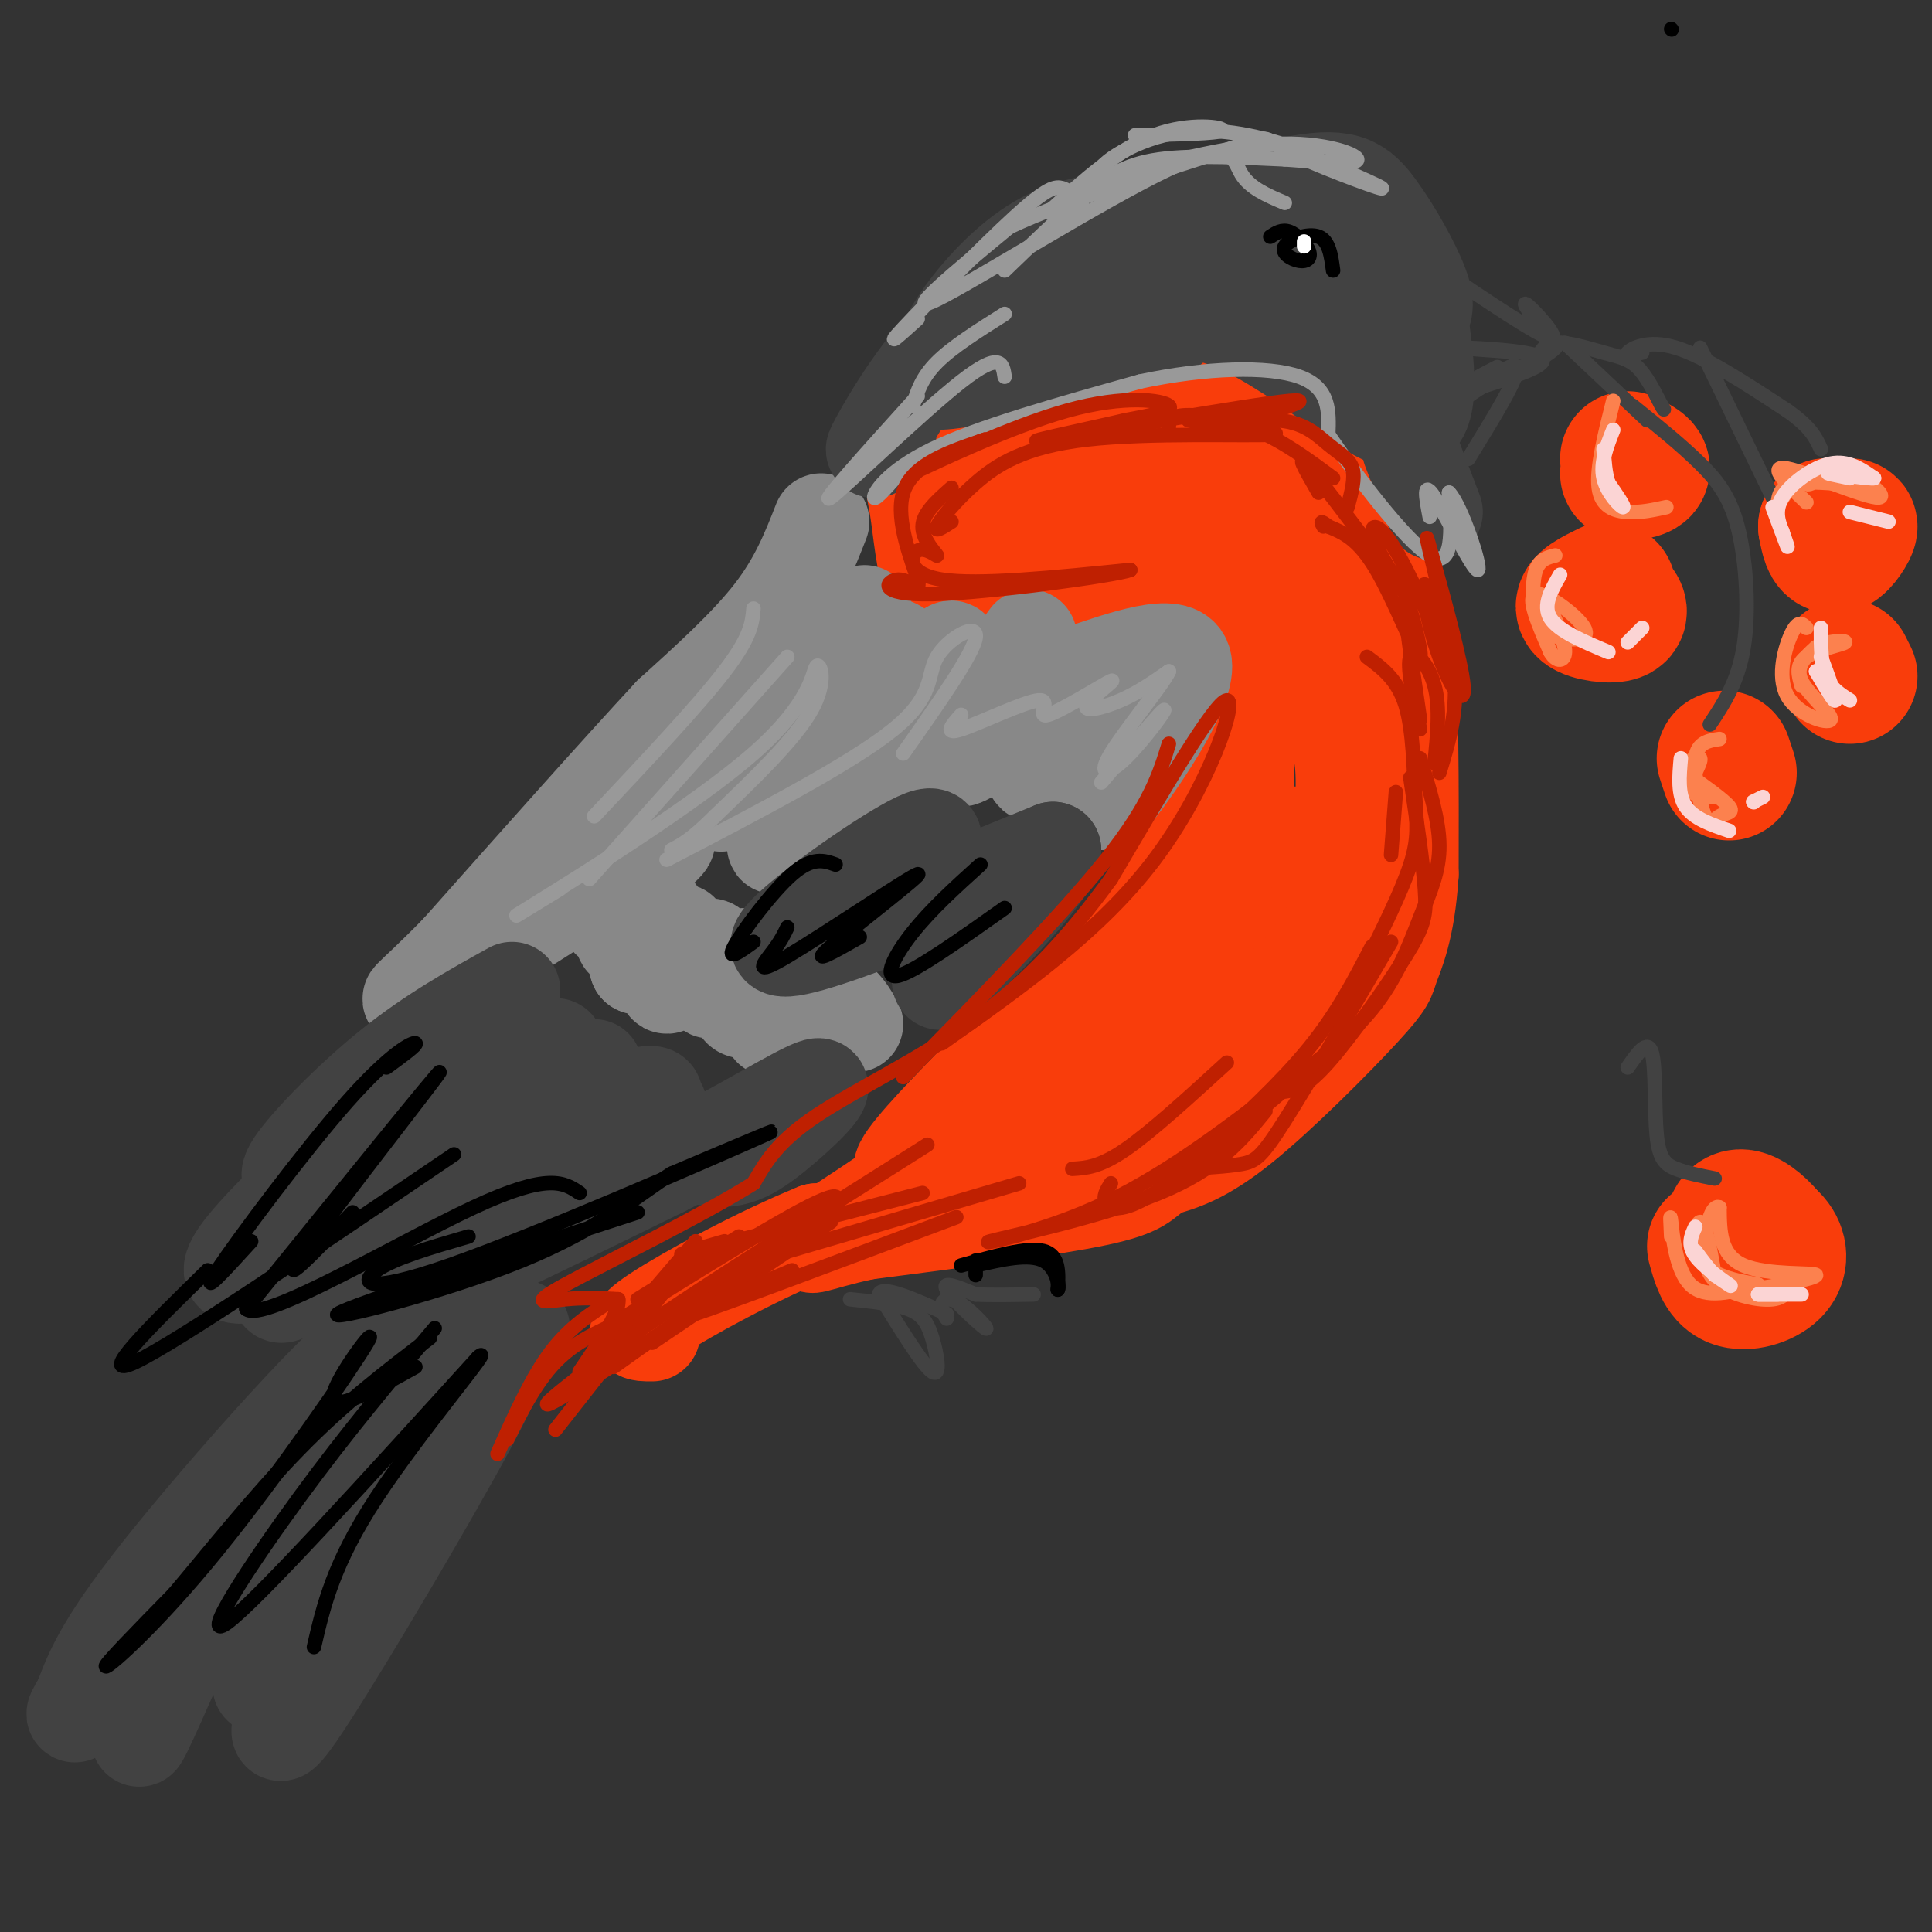<svg viewBox='0 0 400 400' version='1.1' xmlns='http://www.w3.org/2000/svg' xmlns:xlink='http://www.w3.org/1999/xlink'><rect x="0" y="0" width="400" height="400" fill="#333333" stroke="none"/><g fill='none' stroke='#F93D0B' stroke-width='28' stroke-linecap='round' stroke-linejoin='round'><path d='M358,258c0.273,-2.809 0.545,-5.617 2,-6c1.455,-0.383 4.091,1.660 6,4c1.909,2.340 3.091,4.976 1,6c-2.091,1.024 -7.455,0.435 -9,-1c-1.545,-1.435 0.727,-3.718 3,-6'/><path d='M361,255c1.708,-0.785 4.478,0.254 6,2c1.522,1.746 1.794,4.201 0,6c-1.794,1.799 -5.656,2.943 -8,2c-2.344,-0.943 -3.172,-3.971 -4,-7'/><path d='M358,160c0.000,0.000 -1.000,-3.000 -1,-3'/><path d='M383,140c0.000,0.000 -1.000,-2.000 -1,-2'/><path d='M379,112c1.978,-1.800 3.956,-3.600 4,-3c0.044,0.600 -1.844,3.600 -3,4c-1.156,0.400 -1.578,-1.800 -2,-4'/><path d='M378,109c0.333,-0.500 2.167,0.250 4,1'/><path d='M331,127c-0.155,-1.613 -0.310,-3.226 1,-3c1.310,0.226 4.083,2.292 3,3c-1.083,0.708 -6.024,0.060 -7,-1c-0.976,-1.060 2.012,-2.530 5,-4'/><path d='M337,95c1.500,0.750 3.000,1.500 3,2c0.000,0.500 -1.500,0.750 -3,1'/></g>
<g fill='none' stroke='#F93D0B' stroke-width='20' stroke-linecap='round' stroke-linejoin='round'><path d='M205,118c-4.250,-1.899 -8.500,-3.798 -11,-8c-2.500,-4.202 -3.250,-10.708 0,-14c3.250,-3.292 10.500,-3.369 14,-2c3.500,1.369 3.250,4.185 3,7'/><path d='M211,101c-3.406,0.798 -13.421,-0.706 -18,-1c-4.579,-0.294 -3.722,0.622 -3,5c0.722,4.378 1.310,12.217 3,16c1.690,3.783 4.483,3.509 9,2c4.517,-1.509 10.759,-4.255 17,-7'/><path d='M219,116c3.077,-2.244 2.268,-4.354 -1,-6c-3.268,-1.646 -8.995,-2.828 -13,-4c-4.005,-1.172 -6.287,-2.335 -3,-6c3.287,-3.665 12.144,-9.833 21,-16'/><path d='M223,84c6.167,-3.214 11.083,-3.250 16,-3c4.917,0.250 9.833,0.786 16,4c6.167,3.214 13.583,9.107 21,15'/><path d='M276,100c5.000,5.000 7.000,10.000 9,15'/><path d='M285,115c2.689,4.200 4.911,7.200 6,18c1.089,10.800 1.044,29.400 1,48'/><path d='M292,181c-0.732,11.537 -3.062,16.381 -4,19c-0.938,2.619 -0.483,3.013 -6,9c-5.517,5.987 -17.005,17.568 -25,24c-7.995,6.432 -12.498,7.716 -17,9'/><path d='M240,242c-3.400,2.422 -3.400,3.978 -13,6c-9.600,2.022 -28.800,4.511 -48,7'/><path d='M179,255c-10.929,2.333 -14.250,4.667 -7,0c7.250,-4.667 25.071,-16.333 39,-28c13.929,-11.667 23.964,-23.333 34,-35'/><path d='M245,192c9.349,-9.699 15.722,-16.445 7,-8c-8.722,8.445 -32.541,32.081 -47,45c-14.459,12.919 -19.560,15.120 -18,12c1.560,-3.120 9.780,-11.560 18,-20'/><path d='M205,221c6.869,-6.179 15.042,-11.625 24,-22c8.958,-10.375 18.702,-25.679 24,-40c5.298,-14.321 6.149,-27.661 7,-41'/><path d='M260,118c-0.438,-7.768 -5.032,-6.686 -9,-8c-3.968,-1.314 -7.311,-5.022 -11,-3c-3.689,2.022 -7.724,9.775 -11,13c-3.276,3.225 -5.793,1.921 -5,1c0.793,-0.921 4.897,-1.461 9,-2'/><path d='M233,119c3.867,-0.503 9.035,-0.759 6,0c-3.035,0.759 -14.272,2.535 -13,3c1.272,0.465 15.052,-0.381 16,-1c0.948,-0.619 -10.937,-1.013 -19,-3c-8.063,-1.987 -12.304,-5.568 -10,-9c2.304,-3.432 11.152,-6.716 20,-10'/><path d='M233,99c7.463,-1.424 16.119,0.017 20,3c3.881,2.983 2.986,7.508 0,10c-2.986,2.492 -8.062,2.951 -13,2c-4.938,-0.951 -9.738,-3.312 -12,-5c-2.262,-1.688 -1.987,-2.702 -1,-5c0.987,-2.298 2.686,-5.881 4,-8c1.314,-2.119 2.242,-2.775 8,-3c5.758,-0.225 16.344,-0.021 24,2c7.656,2.021 12.381,5.858 16,10c3.619,4.142 6.133,8.588 8,14c1.867,5.412 3.088,11.791 1,16c-2.088,4.209 -7.485,6.249 -12,5c-4.515,-1.249 -8.147,-5.785 -10,-10c-1.853,-4.215 -1.926,-8.107 -2,-12'/><path d='M264,118c0.565,-2.590 2.979,-3.066 6,-4c3.021,-0.934 6.650,-2.326 10,5c3.350,7.326 6.420,23.370 7,33c0.580,9.630 -1.331,12.846 -5,17c-3.669,4.154 -9.095,9.247 -13,10c-3.905,0.753 -6.290,-2.835 -8,-5c-1.710,-2.165 -2.744,-2.906 -3,-8c-0.256,-5.094 0.266,-14.541 1,-19c0.734,-4.459 1.680,-3.929 4,-4c2.320,-0.071 6.014,-0.742 9,1c2.986,1.742 5.264,5.898 6,13c0.736,7.102 -0.071,17.152 -3,26c-2.929,8.848 -7.981,16.495 -12,19c-4.019,2.505 -7.005,-0.133 -9,-2c-1.995,-1.867 -2.999,-2.962 -3,-6c-0.001,-3.038 0.999,-8.019 2,-13'/><path d='M253,181c0.649,-3.122 1.271,-4.427 5,-6c3.729,-1.573 10.563,-3.413 15,-1c4.437,2.413 6.475,9.080 3,17c-3.475,7.920 -12.465,17.093 -22,21c-9.535,3.907 -19.616,2.547 -22,3c-2.384,0.453 2.928,2.719 7,4c4.072,1.281 6.904,1.576 -1,5c-7.904,3.424 -26.544,9.978 -32,12c-5.456,2.022 2.272,-0.489 10,-3'/><path d='M216,233c15.631,-6.917 49.708,-22.708 47,-20c-2.708,2.708 -42.202,23.917 -64,34c-21.798,10.083 -25.899,9.042 -30,8'/><path d='M169,255c-11.956,4.844 -26.844,12.956 -33,17c-6.156,4.044 -3.578,4.022 -1,4'/></g>
<g fill='none' stroke='#888888' stroke-width='20' stroke-linecap='round' stroke-linejoin='round'><path d='M170,108c-2.417,6.167 -4.833,12.333 -10,19c-5.167,6.667 -13.083,13.833 -21,21'/><path d='M139,148c-10.833,11.667 -27.417,30.333 -44,49'/><path d='M95,197c-10.333,10.619 -14.167,12.667 -4,6c10.167,-6.667 34.333,-22.048 43,-27c8.667,-4.952 1.833,0.524 -5,6'/><path d='M129,182c-1.652,1.806 -3.283,3.320 -2,2c1.283,-1.320 5.478,-5.475 5,-4c-0.478,1.475 -5.631,8.579 -6,10c-0.369,1.421 4.045,-2.840 5,-3c0.955,-0.160 -1.548,3.782 -2,6c-0.452,2.218 1.148,2.713 3,1c1.852,-1.713 3.958,-5.632 4,-5c0.042,0.632 -1.979,5.816 -4,11'/><path d='M132,200c1.757,-0.732 8.149,-8.062 9,-7c0.851,1.062 -3.841,10.516 -3,11c0.841,0.484 7.214,-8.003 9,-8c1.786,0.003 -1.016,8.496 0,9c1.016,0.504 5.851,-6.980 7,-7c1.149,-0.020 -1.386,7.423 -1,10c0.386,2.577 3.693,0.289 7,-2'/><path d='M160,206c0.571,1.690 -1.500,6.917 0,7c1.500,0.083 6.571,-4.976 10,-6c3.429,-1.024 5.214,1.988 7,5'/><path d='M179,127c-16.847,21.131 -33.694,42.262 -29,39c4.694,-3.262 30.929,-30.915 35,-32c4.071,-1.085 -14.022,24.400 -21,35c-6.978,10.600 -2.840,6.315 6,-4c8.840,-10.315 22.383,-26.662 26,-30c3.617,-3.338 -2.691,6.331 -9,16'/><path d='M187,151c-4.713,6.859 -11.995,16.007 -7,13c4.995,-3.007 22.267,-18.170 25,-19c2.733,-0.830 -9.074,12.673 -6,12c3.074,-0.673 21.030,-15.520 24,-15c2.970,0.520 -9.047,16.409 -9,18c0.047,1.591 12.156,-11.117 16,-14c3.844,-2.883 -0.578,4.058 -5,11'/><path d='M225,157c2.634,-1.959 11.720,-12.356 13,-12c1.280,0.356 -5.244,11.467 -8,17c-2.756,5.533 -1.742,5.490 3,-1c4.742,-6.490 13.212,-19.426 12,-24c-1.212,-4.574 -12.106,-0.787 -23,3'/><path d='M222,140c-6.911,1.356 -12.689,3.244 -14,2c-1.311,-1.244 1.844,-5.622 5,-10'/></g>
<g fill='none' stroke='#424242' stroke-width='20' stroke-linecap='round' stroke-linejoin='round'><path d='M106,205c-8.244,4.578 -16.489,9.156 -25,16c-8.511,6.844 -17.289,15.956 -20,20c-2.711,4.044 0.644,3.022 4,2'/><path d='M65,243c-5.422,5.956 -20.978,19.844 -16,21c4.978,1.156 30.489,-10.422 56,-22'/><path d='M105,242c11.945,-3.902 13.808,-2.656 12,-3c-1.808,-0.344 -7.288,-2.277 -19,3c-11.712,5.277 -29.655,17.765 -23,11c6.655,-6.765 37.907,-32.783 40,-36c2.093,-3.217 -24.973,16.367 -39,28c-14.027,11.633 -15.013,15.317 -16,19'/><path d='M60,264c-3.113,4.277 -2.894,5.471 2,2c4.894,-3.471 14.464,-11.607 29,-20c14.536,-8.393 34.039,-17.045 41,-19c6.961,-1.955 1.381,2.785 2,3c0.619,0.215 7.436,-4.096 -5,4c-12.436,8.096 -44.125,28.599 -46,32c-1.875,3.401 26.062,-10.299 54,-24'/><path d='M137,242c15.974,-8.057 28.911,-16.201 32,-17c3.089,-0.799 -3.668,5.746 -9,10c-5.332,4.254 -9.238,6.215 -16,4c-6.762,-2.215 -16.381,-8.608 -26,-15'/><path d='M118,224c-3.500,-3.000 0.750,-3.000 5,-3'/><path d='M189,182c3.577,-5.429 7.155,-10.857 1,-8c-6.155,2.857 -22.042,14.000 -27,19c-4.958,5.000 1.012,3.857 12,0c10.988,-3.857 26.994,-10.429 43,-17'/><path d='M218,176c0.357,4.643 -20.250,24.750 -23,27c-2.750,2.250 12.357,-13.357 16,-18c3.643,-4.643 -4.179,1.679 -12,8'/><path d='M184,89c-2.178,3.156 -4.356,6.311 -2,2c2.356,-4.311 9.244,-16.089 18,-24c8.756,-7.911 19.378,-11.956 30,-16'/><path d='M230,51c12.648,-5.490 29.266,-11.214 39,-13c9.734,-1.786 12.582,0.365 16,5c3.418,4.635 7.405,11.753 9,16c1.595,4.247 0.797,5.624 0,7'/><path d='M294,66c0.800,6.289 2.800,18.511 -1,21c-3.800,2.489 -13.400,-4.756 -23,-12'/><path d='M270,75c-7.548,-4.619 -14.917,-10.167 -26,-11c-11.083,-0.833 -25.881,3.048 -25,3c0.881,-0.048 17.440,-4.024 34,-8'/><path d='M253,59c9.197,-1.603 15.188,-1.612 21,1c5.812,2.612 11.444,7.844 10,5c-1.444,-2.844 -9.966,-13.766 -15,-19c-5.034,-5.234 -6.581,-4.781 -12,-4c-5.419,0.781 -14.709,1.891 -24,3'/><path d='M233,45c-7.190,1.083 -13.167,2.292 -19,6c-5.833,3.708 -11.524,9.917 -15,15c-3.476,5.083 -4.738,9.042 -6,13'/><path d='M193,79c7.167,0.333 28.083,-5.333 49,-11'/><path d='M292,93c0.000,0.000 5.000,13.000 5,13'/><path d='M108,275c-3.200,0.978 -6.400,1.956 -12,5c-5.600,3.044 -13.600,8.156 -21,20c-7.400,11.844 -14.200,30.422 -21,49'/><path d='M90,278c-5.822,8.867 -11.644,17.733 -16,28c-4.356,10.267 -7.244,21.933 -8,26c-0.756,4.067 0.622,0.533 2,-3'/><path d='M104,276c0.600,1.867 1.200,3.733 -7,19c-8.200,15.267 -25.200,43.933 -33,56c-7.800,12.067 -6.400,7.533 -5,3'/><path d='M59,354c-0.565,-3.427 0.524,-13.493 1,-19c0.476,-5.507 0.339,-6.453 6,-17c5.661,-10.547 17.119,-30.693 20,-38c2.881,-7.307 -2.815,-1.773 -11,6c-8.185,7.773 -18.857,17.785 -28,33c-9.143,15.215 -16.755,35.633 -18,40c-1.245,4.367 3.878,-7.316 9,-19'/><path d='M38,340c12.429,-18.940 39.000,-56.792 39,-61c0.000,-4.208 -26.571,25.226 -41,43c-14.429,17.774 -16.714,23.887 -19,30'/><path d='M17,352c-3.000,5.000 -1.000,2.500 1,0'/></g>
<g fill='none' stroke='#424242' stroke-width='3' stroke-linecap='round' stroke-linejoin='round'><path d='M176,269c4.571,0.470 9.143,0.940 12,2c2.857,1.060 4.000,2.708 5,6c1.000,3.292 1.857,8.226 0,7c-1.857,-1.226 -6.429,-8.613 -11,-16'/><path d='M182,268c0.500,-2.000 7.250,1.000 14,4'/><path d='M196,273c-0.651,-1.051 -1.301,-2.102 -1,-3c0.301,-0.898 1.555,-1.643 4,0c2.445,1.643 6.081,5.673 5,5c-1.081,-0.673 -6.880,-6.049 -8,-8c-1.120,-1.951 2.440,-0.475 6,1'/><path d='M202,268c3.000,0.167 7.500,0.083 12,0'/><path d='M318,75c0.738,-1.875 1.476,-3.750 4,-4c2.524,-0.250 6.833,1.125 10,2c3.167,0.875 5.190,1.250 7,3c1.810,1.750 3.405,4.875 5,8'/><path d='M344,84c0.833,1.333 0.417,0.667 0,0'/><path d='M324,71c0.000,0.000 17.000,16.000 17,16'/><path d='M340,73c-1.867,0.400 -3.733,0.800 -3,0c0.733,-0.800 4.067,-2.800 10,-1c5.933,1.800 14.467,7.400 23,13'/><path d='M370,85c5.000,3.500 6.000,5.750 7,8'/><path d='M352,72c0.000,0.000 16.000,33.000 16,33'/><path d='M338,84c5.083,4.107 10.167,8.214 14,12c3.833,3.786 6.417,7.250 8,14c1.583,6.750 2.167,16.786 1,24c-1.167,7.214 -4.083,11.607 -7,16'/><path d='M337,221c2.071,-2.994 4.143,-5.988 5,-3c0.857,2.988 0.500,11.958 1,17c0.500,5.042 1.857,6.155 4,7c2.143,0.845 5.071,1.423 8,2'/><path d='M297,55c10.822,7.311 21.644,14.622 24,15c2.356,0.378 -3.756,-6.178 -5,-7c-1.244,-0.822 2.378,4.089 6,9'/><path d='M322,72c-2.800,3.089 -12.800,6.311 -16,7c-3.200,0.689 0.400,-1.156 4,-3'/><path d='M315,73c-7.111,-0.511 -14.222,-1.022 -12,-1c2.222,0.022 13.778,0.578 16,2c2.222,1.422 -4.889,3.711 -12,6'/><path d='M307,80c-3.250,1.964 -5.375,3.875 -3,2c2.375,-1.875 9.250,-7.536 10,-6c0.750,1.536 -4.625,10.268 -10,19'/></g>
<g fill='none' stroke='#000000' stroke-width='3' stroke-linecap='round' stroke-linejoin='round'><path d='M346,6c0.000,0.000 0.100,0.100 0.1,0.1'/><path d='M263,49c1.215,-0.798 2.430,-1.596 4,-1c1.570,0.596 3.495,2.585 4,4c0.505,1.415 -0.411,2.256 -2,2c-1.589,-0.256 -3.851,-1.607 -3,-3c0.851,-1.393 4.815,-2.826 7,-2c2.185,0.826 2.593,3.913 3,7'/><path d='M173,179c-2.378,-0.844 -4.756,-1.689 -9,2c-4.244,3.689 -10.356,11.911 -12,15c-1.644,3.089 1.178,1.044 4,-1'/><path d='M163,192c-0.636,1.362 -1.273,2.724 -3,5c-1.727,2.276 -4.545,5.466 3,1c7.545,-4.466 25.455,-16.587 27,-17c1.545,-0.413 -13.273,10.882 -18,15c-4.727,4.118 0.636,1.059 6,-2'/><path d='M203,179c-5.089,4.600 -10.178,9.200 -14,14c-3.822,4.800 -6.378,9.800 -3,9c3.378,-0.800 12.689,-7.400 22,-14'/><path d='M80,221c3.274,-2.393 6.548,-4.786 6,-5c-0.548,-0.214 -4.917,1.750 -14,12c-9.083,10.250 -22.881,28.786 -27,35c-4.119,6.214 1.440,0.107 7,-6'/><path d='M43,263c-11.750,11.500 -23.500,23.000 -15,19c8.500,-4.000 37.250,-23.500 66,-43'/><path d='M73,251c-8.222,8.578 -16.444,17.156 -10,8c6.444,-9.156 27.556,-36.044 28,-37c0.444,-0.956 -19.778,24.022 -40,49'/><path d='M51,271c3.244,3.089 31.356,-13.689 47,-21c15.644,-7.311 18.822,-5.156 22,-3'/><path d='M97,256c-7.750,2.256 -15.500,4.512 -19,7c-3.500,2.488 -2.750,5.208 15,-1c17.750,-6.208 52.500,-21.345 63,-26c10.500,-4.655 -3.250,1.173 -17,7'/><path d='M139,243c-6.643,4.250 -14.750,11.375 -31,18c-16.250,6.625 -40.643,12.750 -38,11c2.643,-1.750 32.321,-11.375 62,-21'/><path d='M86,283c-8.711,4.869 -17.423,9.738 -17,6c0.423,-3.738 9.979,-16.085 7,-11c-2.979,5.085 -18.494,27.600 -31,43c-12.506,15.400 -22.002,23.686 -23,24c-0.998,0.314 6.501,-7.343 14,-15'/><path d='M36,330c6.756,-7.978 16.644,-20.422 26,-30c9.356,-9.578 18.178,-16.289 27,-23'/><path d='M90,275c-9.000,10.667 -18.000,21.333 -28,35c-10.000,13.667 -21.000,30.333 -15,26c6.000,-4.333 29.000,-29.667 52,-55'/><path d='M99,281c4.000,-3.489 -12.000,15.289 -21,29c-9.000,13.711 -11.000,22.356 -13,31'/></g>
<g fill='none' stroke='#999999' stroke-width='3' stroke-linecap='round' stroke-linejoin='round'><path d='M156,126c-0.250,2.917 -0.500,5.833 -6,13c-5.500,7.167 -16.250,18.583 -27,30'/><path d='M163,136c0.000,0.000 -41.000,46.000 -41,46'/><path d='M116,184c-6.839,4.196 -13.678,8.392 -5,3c8.678,-5.392 32.872,-20.373 45,-31c12.128,-10.627 12.188,-16.900 13,-18c0.812,-1.100 2.375,2.971 -1,9c-3.375,6.029 -11.687,14.014 -20,22'/><path d='M148,169c-4.833,4.833 -6.917,5.917 -9,7'/><path d='M138,178c19.173,-9.976 38.345,-19.952 47,-27c8.655,-7.048 6.792,-11.167 9,-15c2.208,-3.833 8.488,-7.381 8,-4c-0.488,3.381 -7.744,13.690 -15,24'/><path d='M199,148c-1.871,2.106 -3.741,4.212 0,3c3.741,-1.212 13.095,-5.743 16,-6c2.905,-0.257 -0.639,3.760 2,3c2.639,-0.760 11.460,-6.296 13,-7c1.540,-0.704 -4.201,3.426 -5,5c-0.799,1.574 3.343,0.593 7,-1c3.657,-1.593 6.828,-3.796 10,-6'/><path d='M242,139c-1.183,2.654 -9.142,12.289 -12,17c-2.858,4.711 -0.616,4.499 3,1c3.616,-3.499 8.604,-10.285 8,-10c-0.604,0.285 -6.802,7.643 -13,15'/><path d='M208,65c-5.417,3.417 -10.833,6.833 -14,10c-3.167,3.167 -4.083,6.083 -5,9'/><path d='M190,82c-10.400,11.511 -20.800,23.022 -18,21c2.800,-2.022 18.800,-17.578 27,-24c8.200,-6.422 8.600,-3.711 9,-1'/><path d='M187,97c-2.911,3.333 -5.822,6.667 -6,6c-0.178,-0.667 2.378,-5.333 12,-10c9.622,-4.667 26.311,-9.333 43,-14'/><path d='M236,79c13.756,-2.933 26.644,-3.267 33,-1c6.356,2.267 6.178,7.133 6,12'/><path d='M275,90c5.422,8.000 15.978,22.000 21,25c5.022,3.000 4.511,-5.000 4,-13'/><path d='M300,102c2.500,2.548 6.750,15.417 6,16c-0.750,0.583 -6.500,-11.119 -9,-15c-2.500,-3.881 -1.750,0.060 -1,4'/><path d='M266,42c-3.625,-1.530 -7.250,-3.060 -9,-6c-1.750,-2.940 -1.625,-7.292 -15,-1c-13.375,6.292 -40.250,23.226 -48,27c-7.750,3.774 3.625,-5.613 15,-15'/><path d='M209,47c12.167,-5.788 35.086,-12.758 45,-16c9.914,-3.242 6.823,-2.758 12,0c5.177,2.758 18.622,7.788 20,8c1.378,0.212 -9.311,-4.394 -20,-9'/><path d='M266,30c-7.607,-2.441 -16.624,-4.044 -25,-2c-8.376,2.044 -16.111,7.733 -12,8c4.111,0.267 20.068,-4.890 32,-6c11.932,-1.110 19.838,1.826 20,3c0.162,1.174 -7.419,0.587 -15,0'/><path d='M266,33c-7.440,-0.298 -18.542,-1.042 -26,0c-7.458,1.042 -11.274,3.869 -16,8c-4.726,4.131 -10.363,9.565 -16,15'/><path d='M224,42c-1.262,-1.250 -2.524,-2.500 -4,-3c-1.476,-0.500 -3.167,-0.250 -10,6c-6.833,6.250 -18.810,18.500 -23,23c-4.190,4.500 -0.595,1.250 3,-2'/><path d='M235,28c8.667,-0.178 17.333,-0.356 18,-1c0.667,-0.644 -6.667,-1.756 -14,1c-7.333,2.756 -14.667,9.378 -22,16'/></g>
<g fill='none' stroke='#FC814E' stroke-width='3' stroke-linecap='round' stroke-linejoin='round'><path d='M346,256c-0.133,-2.711 -0.267,-5.422 0,-3c0.267,2.422 0.933,9.978 4,13c3.067,3.022 8.533,1.511 14,0'/><path d='M364,266c-0.226,-0.238 -7.792,-0.833 -11,-4c-3.208,-3.167 -2.060,-8.905 -1,-9c1.060,-0.095 2.030,5.452 3,11'/><path d='M355,264c0.978,2.569 1.922,3.493 7,3c5.078,-0.493 14.290,-2.402 14,-3c-0.290,-0.598 -10.083,0.115 -15,-2c-4.917,-2.115 -4.959,-7.057 -5,-12'/><path d='M356,250c-1.472,-0.756 -2.652,3.354 -3,7c-0.348,3.646 0.137,6.828 3,9c2.863,2.172 8.104,3.335 11,3c2.896,-0.335 3.448,-2.167 4,-4'/><path d='M374,130c-0.829,-0.845 -1.659,-1.691 -3,1c-1.341,2.691 -3.195,8.917 -1,13c2.195,4.083 8.437,6.022 9,5c0.563,-1.022 -4.553,-5.006 -6,-8c-1.447,-2.994 0.777,-4.997 3,-7'/><path d='M376,134c2.286,-1.417 6.500,-1.458 6,-1c-0.500,0.458 -5.714,1.417 -8,3c-2.286,1.583 -1.643,3.792 -1,6'/><path d='M356,153c-2.279,0.337 -4.558,0.673 -5,4c-0.442,3.327 0.954,9.644 2,12c1.046,2.356 1.743,0.750 3,0c1.257,-0.750 3.073,-0.643 2,-2c-1.073,-1.357 -5.037,-4.179 -9,-7'/><path d='M349,160c-0.536,-2.095 2.625,-3.833 3,-3c0.375,0.833 -2.036,4.238 -2,6c0.036,1.762 2.518,1.881 5,2'/><path d='M322,115c-1.602,0.397 -3.204,0.793 -4,3c-0.796,2.207 -0.785,6.224 0,9c0.785,2.776 2.344,4.311 5,5c2.656,0.689 6.407,0.532 5,-2c-1.407,-2.532 -7.974,-7.438 -10,-7c-2.026,0.438 0.487,6.219 3,12'/><path d='M321,135c1.267,2.267 2.933,1.933 3,0c0.067,-1.933 -1.467,-5.467 -3,-9'/><path d='M334,83c-1.756,7.022 -3.511,14.044 -3,18c0.511,3.956 3.289,4.844 6,5c2.711,0.156 5.356,-0.422 8,-1'/><path d='M377,99c-1.450,0.861 -2.900,1.722 -3,1c-0.100,-0.722 1.148,-3.029 4,-3c2.852,0.029 7.306,2.392 6,3c-1.306,0.608 -8.373,-0.541 -12,0c-3.627,0.541 -3.813,2.770 -4,5'/><path d='M368,105c0.663,-1.520 4.322,-7.820 10,-8c5.678,-0.180 13.375,5.759 11,6c-2.375,0.241 -14.821,-5.217 -19,-6c-4.179,-0.783 -0.089,3.108 4,7'/></g>
<g fill='none' stroke='#FBD4D4' stroke-width='3' stroke-linecap='round' stroke-linejoin='round'><path d='M334,89c-1.356,3.444 -2.711,6.889 -2,10c0.711,3.111 3.489,5.889 4,6c0.511,0.111 -1.244,-2.444 -3,-5'/><path d='M333,100c-0.667,-2.000 -0.833,-4.500 -1,-7'/><path d='M323,119c-1.833,3.167 -3.667,6.333 -2,9c1.667,2.667 6.833,4.833 12,7'/><path d='M337,133c0.000,0.000 3.000,-3.000 3,-3'/><path d='M348,157c-0.333,3.750 -0.667,7.500 1,10c1.667,2.500 5.333,3.750 9,5'/><path d='M363,166c0.000,0.000 0.100,0.100 0.1,0.1'/><path d='M363,166c0.000,0.000 2.000,-1.000 2,-1'/><path d='M377,130c0.000,3.750 0.000,7.500 1,10c1.000,2.500 3.000,3.750 5,5'/><path d='M377,136c1.583,4.250 3.167,8.500 3,9c-0.167,0.500 -2.083,-2.750 -4,-6'/><path d='M376,139c-0.167,-0.333 1.417,1.833 3,4'/><path d='M367,105c1.333,3.583 2.667,7.167 3,8c0.333,0.833 -0.333,-1.083 -1,-3'/><path d='M369,110c-0.643,-1.595 -1.750,-4.083 0,-7c1.750,-2.917 6.357,-6.262 10,-7c3.643,-0.738 6.321,1.131 9,3'/><path d='M388,99c-0.778,0.200 -7.222,-0.800 -9,-1c-1.778,-0.200 1.111,0.400 4,1'/><path d='M383,106c0.000,0.000 8.000,2.000 8,2'/><path d='M351,254c-0.844,1.822 -1.689,3.644 0,6c1.689,2.356 5.911,5.244 7,6c1.089,0.756 -0.956,-0.622 -3,-2'/><path d='M355,264c-1.167,-1.167 -2.583,-3.083 -4,-5'/><path d='M365,268c1.583,0.000 3.167,0.000 3,0c-0.167,0.000 -2.083,0.000 -4,0'/><path d='M364,268c0.833,0.000 4.917,0.000 9,0'/></g>
<g fill='none' stroke='#FFFFFF' stroke-width='3' stroke-linecap='round' stroke-linejoin='round'><path d='M270,50c0.000,0.000 0.000,1.000 0,1'/></g>
<g fill='none' stroke='#000000' stroke-width='3' stroke-linecap='round' stroke-linejoin='round'><path d='M199,262c6.833,-1.917 13.667,-3.833 17,-3c3.333,0.833 3.167,4.417 3,8'/><path d='M219,267c0.422,-0.133 -0.022,-4.467 -3,-6c-2.978,-1.533 -8.489,-0.267 -14,1'/><path d='M202,261c0.000,0.000 0.000,3.000 0,3'/></g>
<g fill='none' stroke='#BF2001' stroke-width='3' stroke-linecap='round' stroke-linejoin='round'><path d='M126,278c0.000,0.000 18.000,-21.000 18,-21'/><path d='M132,269c0.000,0.000 21.000,-13.000 21,-13'/><path d='M127,283c0.000,0.000 28.000,-20.000 28,-20'/><path d='M135,278c0.000,0.000 37.000,-25.000 37,-25'/><path d='M160,260c0.000,0.000 51.000,-15.000 51,-15'/><path d='M222,242c2.833,-0.167 5.667,-0.333 11,-4c5.333,-3.667 13.167,-10.833 21,-18'/><path d='M283,136c3.185,2.363 6.369,4.726 8,10c1.631,5.274 1.708,13.458 2,19c0.292,5.542 0.798,8.440 -1,14c-1.798,5.560 -5.899,13.780 -10,22'/><path d='M288,195c-8.556,14.644 -17.111,29.289 -22,37c-4.889,7.711 -6.111,8.489 -9,9c-2.889,0.511 -7.444,0.756 -12,1'/><path d='M230,245c-0.867,1.378 -1.733,2.756 -1,4c0.733,1.244 3.067,2.356 10,-2c6.933,-4.356 18.467,-14.178 30,-24'/><path d='M262,230c-4.863,5.976 -9.726,11.952 -22,17c-12.274,5.048 -31.958,9.167 -35,10c-3.042,0.833 10.560,-1.619 24,-8c13.440,-6.381 26.720,-16.690 40,-27'/><path d='M249,239c8.083,-7.417 16.167,-14.833 22,-22c5.833,-7.167 9.417,-14.083 13,-21'/><path d='M288,177c0.000,0.000 1.000,-13.000 1,-13'/><path d='M292,161c1.298,8.756 2.595,17.512 3,23c0.405,5.488 -0.083,7.708 -4,14c-3.917,6.292 -11.262,16.655 -16,22c-4.738,5.345 -6.869,5.673 -9,6'/><path d='M263,227c7.887,-5.798 15.774,-11.595 21,-18c5.226,-6.405 7.792,-13.417 10,-19c2.208,-5.583 4.060,-9.738 4,-15c-0.060,-5.262 -2.030,-11.631 -4,-18'/><path d='M294,151c-1.400,-6.644 -2.800,-13.289 -2,-15c0.800,-1.711 3.800,1.511 5,6c1.200,4.489 0.600,10.244 0,16'/><path d='M294,149c-1.815,-12.405 -3.631,-24.810 -3,-25c0.631,-0.190 3.708,11.833 3,12c-0.708,0.167 -5.202,-11.524 -9,-18c-3.798,-6.476 -6.899,-7.738 -10,-9'/><path d='M275,109c-1.833,-1.500 -1.417,-0.750 -1,0'/><path d='M242,89c-0.044,-1.378 -0.089,-2.756 3,-3c3.089,-0.244 9.311,0.644 15,3c5.689,2.356 10.844,6.178 16,10'/><path d='M246,87c10.860,1.354 21.719,2.708 17,3c-4.719,0.292 -25.018,-0.478 -38,1c-12.982,1.478 -18.649,5.206 -23,9c-4.351,3.794 -7.386,7.656 -8,9c-0.614,1.344 1.193,0.172 3,-1'/><path d='M197,101c-2.974,2.620 -5.949,5.241 -6,8c-0.051,2.759 2.821,5.657 3,6c0.179,0.343 -2.337,-1.869 -4,-1c-1.663,0.869 -2.475,4.820 5,6c7.475,1.180 23.238,-0.410 39,-2'/><path d='M234,118c-2.736,1.073 -29.076,4.754 -41,5c-11.924,0.246 -9.433,-2.944 -7,-3c2.433,-0.056 4.809,3.024 4,0c-0.809,-3.024 -4.803,-12.150 -3,-18c1.803,-5.850 9.401,-8.425 17,-11'/><path d='M204,91c-1.769,0.359 -14.691,6.756 -13,6c1.691,-0.756 17.994,-8.665 30,-12c12.006,-3.335 19.716,-2.096 21,-1c1.284,1.096 -3.858,2.048 -9,3'/><path d='M233,87c-8.315,1.946 -24.603,5.311 -16,4c8.603,-1.311 42.096,-7.299 50,-8c7.904,-0.701 -9.783,3.884 -14,5c-4.217,1.116 5.035,-1.237 11,-1c5.965,0.237 8.645,3.064 11,5c2.355,1.936 4.387,2.982 5,5c0.613,2.018 -0.194,5.009 -1,8'/><path d='M273,102c-2.763,-4.775 -5.525,-9.551 -1,-4c4.525,5.551 16.338,21.427 19,25c2.662,3.573 -3.828,-5.159 -6,-10c-2.172,-4.841 -0.025,-5.793 4,1c4.025,6.793 9.930,21.329 11,21c1.070,-0.329 -2.694,-15.523 -4,-21c-1.306,-5.477 -0.153,-1.239 1,3'/><path d='M297,117c1.740,6.188 5.591,20.158 6,25c0.409,4.842 -2.622,0.556 -5,-6c-2.378,-6.556 -4.102,-15.380 -3,-15c1.102,0.380 5.029,9.966 6,18c0.971,8.034 -1.015,14.517 -3,21'/><path d='M242,154c-1.917,6.250 -3.833,12.500 -13,24c-9.167,11.500 -25.583,28.250 -42,45'/><path d='M195,216c16.378,-11.556 32.756,-23.111 44,-38c11.244,-14.889 17.356,-33.111 15,-33c-2.356,0.111 -13.178,18.556 -24,37'/><path d='M230,182c-8.238,11.262 -16.833,20.917 -28,29c-11.167,8.083 -24.905,14.595 -33,20c-8.095,5.405 -10.548,9.702 -13,14'/><path d='M156,245c-10.702,6.738 -30.958,16.583 -39,21c-8.042,4.417 -3.869,3.405 0,3c3.869,-0.405 7.435,-0.202 11,0'/><path d='M128,269c0.500,2.500 -3.750,8.750 -8,15'/><path d='M137,268c0.000,0.000 -22.000,28.000 -22,28'/><path d='M133,272c-6.167,2.333 -12.333,4.667 -17,9c-4.667,4.333 -7.833,10.667 -11,17'/><path d='M127,269c-4.500,2.833 -9.000,5.667 -13,11c-4.000,5.333 -7.500,13.167 -11,21'/><path d='M124,276c18.589,-11.673 37.179,-23.345 45,-27c7.821,-3.655 4.875,0.708 -9,11c-13.875,10.292 -38.679,26.512 -45,30c-6.321,3.488 5.839,-5.756 18,-15'/><path d='M133,275c12.833,-8.833 35.917,-23.417 59,-38'/><path d='M150,257c-6.417,1.833 -12.833,3.667 -6,2c6.833,-1.667 26.917,-6.833 47,-12'/><path d='M164,263c-12.833,5.417 -25.667,10.833 -20,9c5.667,-1.833 29.833,-10.917 54,-20'/></g>
</svg>